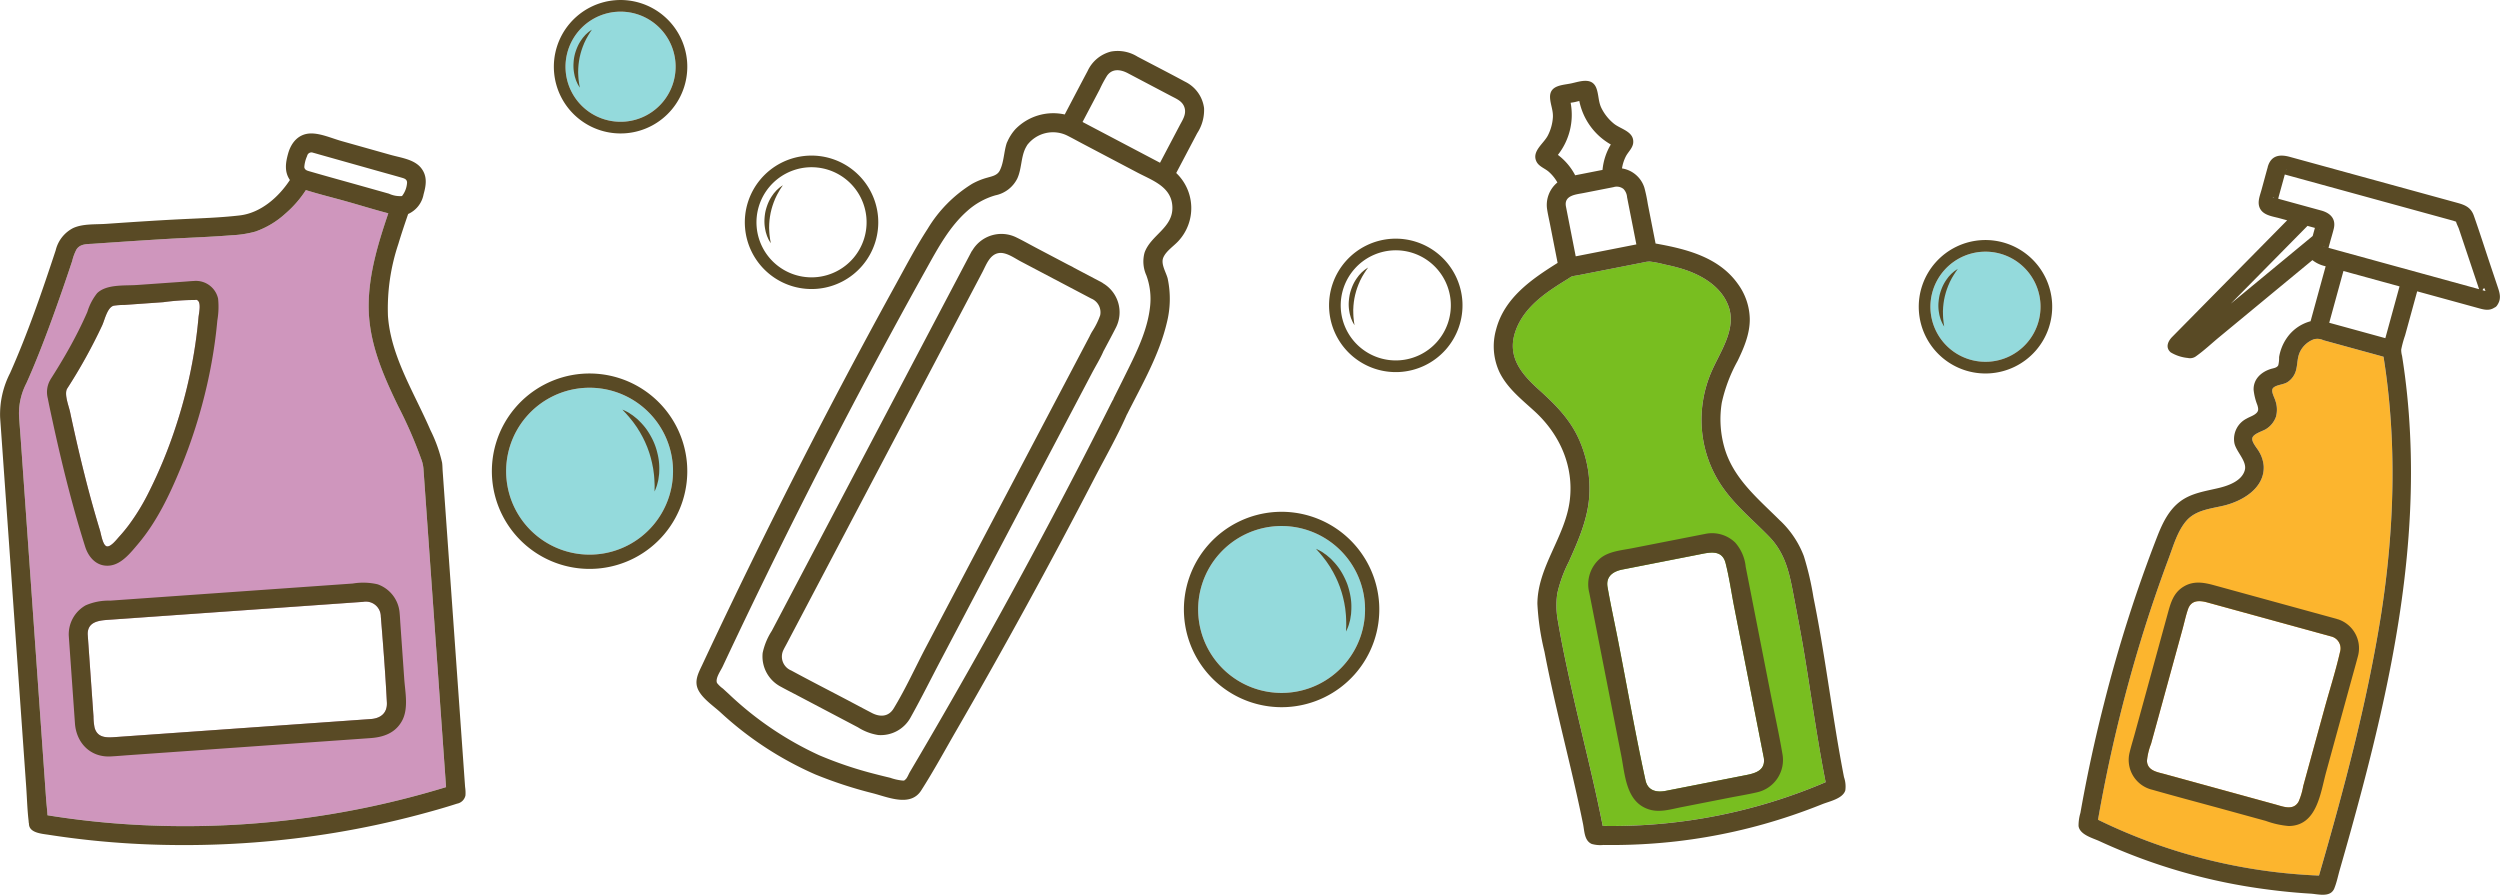 <?xml version="1.0" encoding="UTF-8"?> <svg xmlns="http://www.w3.org/2000/svg" width="481.286" height="172.239" viewBox="0 0 481.286 172.239"><g id="Raggruppa_383" data-name="Raggruppa 383" transform="translate(-18452.521 -4320.375)"><g id="Raggruppa_376" data-name="Raggruppa 376" transform="translate(18740.098 4335.933)"><path id="Tracciato_466" data-name="Tracciato 466" d="M134.4,169.577c-.366-2.345-.73-4.692-1.11-7.036-.719-4.424-1.572-8.819-2.415-13.221-.755-3.947-1.673-7.387-4.552-10.346-3.085-3.173-6.545-5.985-9.062-9.668a22.579,22.579,0,0,1-3.854-10.93,23.294,23.294,0,0,1,2.052-11.576c1.684-3.7,4.61-7.905,3.078-12.134-1.4-3.863-5.254-6.074-8.974-7.214-1.1-.339-2.231-.611-3.363-.838a19.334,19.334,0,0,0-2.862-.556,5.648,5.648,0,0,0-1.183.169q-6.206,1.219-12.414,2.437c-.447.089-.942.143-1.39.269a7.6,7.6,0,0,0-.654.406c-.893.554-1.786,1.107-2.663,1.687-3.384,2.241-6.574,5.012-7.711,9.059-1.274,4.53,1.486,7.755,4.649,10.6,3.2,2.876,6.076,5.728,7.825,9.732a23.163,23.163,0,0,1,1.883,11.39c-.4,4.255-2.152,8.165-3.872,12.022a26.1,26.1,0,0,0-2.235,6.137,16.4,16.4,0,0,0,.155,5.506c.721,4.242,1.629,8.471,2.564,12.67,1.975,8.865,4.276,17.656,6.03,26.569a104.673,104.673,0,0,0,42.909-8.424c-1.086-5.545-1.963-11.127-2.83-16.711m-13.2,15.488-7.823,1.537-6.9,1.354c-1.769.348-3.475.022-3.928-2.042-1.963-8.956-3.537-18.016-5.3-27.014-.664-3.387-1.406-6.77-2-10.17-.36-2.078,1.1-3.03,2.864-3.377l6.9-1.355q3.912-.767,7.823-1.537c1.971-.386,4.441-1.043,5.13,1.638.71,2.755,1.107,5.633,1.654,8.424l5.587,28.449.126.638c.4,2.732-2.177,3.072-4.132,3.455" transform="translate(-73.348 -51.268)" fill="#78be20"></path><path id="Tracciato_472" data-name="Tracciato 472" d="M129.7,147.355c-4.273-4.27-9.131-8.174-10.8-14.247a19.926,19.926,0,0,1-.464-8.485,29.656,29.656,0,0,1,3.045-8.048c1.217-2.516,2.366-5.2,2.344-8.048a11.789,11.789,0,0,0-2.289-6.773c-3.664-5.169-9.934-6.734-15.846-7.782q-.749-3.819-1.5-7.638a29.594,29.594,0,0,0-.645-3.076,5.4,5.4,0,0,0-4.32-3.745,7.69,7.69,0,0,1,.746-2.327c.458-.88,1.348-1.611,1.418-2.653.143-2.154-2.427-2.565-3.744-3.65a9.016,9.016,0,0,1-2.4-3.03c-.581-1.217-.492-2.481-.921-3.7-.794-2.259-3.1-1.4-4.815-1.021s-4.255.306-4.132,2.778c.064,1.292.624,2.428.545,3.775a8.92,8.92,0,0,1-.954,3.461c-.782,1.575-3.178,3.066-2.21,5.047.464.948,1.581,1.289,2.342,1.942a7.844,7.844,0,0,1,1.688,2.085A5.6,5.6,0,0,0,84.828,87.5c.155.973.382,1.94.571,2.906q.718,3.652,1.434,7.3c-5.037,3.146-10.243,6.731-11.839,12.8a11.8,11.8,0,0,0,.621,8.185c1.5,3.117,4.27,5.276,6.762,7.556,4.855,4.439,7.627,10.58,6.788,17.233-.88,6.979-6.206,12.762-6.226,19.881a48.876,48.876,0,0,0,1.364,9.2c.706,3.7,1.513,7.381,2.362,11.05,1.706,7.381,3.576,14.727,5.071,22.155.263,1.312.23,3.179,1.668,3.8a6,6,0,0,0,2.243.192q1.59.027,3.179,0a109.346,109.346,0,0,0,10.915-.7,107.632,107.632,0,0,0,22.224-5q2.92-.99,5.783-2.139c1.355-.548,3.986-1.06,4.471-2.669a5.5,5.5,0,0,0-.254-2.546q-.305-1.563-.589-3.13-.575-3.181-1.086-6.37c-1.358-8.367-2.513-16.771-4.2-25.08a56.378,56.378,0,0,0-1.862-7.991,18.368,18.368,0,0,0-4.526-6.786M89.519,100.323c-.083.025-.26.074-.111.025.034-.012.076-.015.111-.025m2.3-16.071,5.758-1.131a2.1,2.1,0,0,1,1.926.34,2.548,2.548,0,0,1,.7,1.6q.548,2.789,1.1,5.575.343,1.754.688,3.509L90.839,96.336l-.523.1-1.893-9.647c-.348-2.112,1.942-2.253,3.4-2.538M95.48,79.8l-5.27,1.036a11.583,11.583,0,0,0-3.326-3.927,12.486,12.486,0,0,0,2.454-10.036c.278-.04.556-.079.832-.141s.557-.135.835-.205a12.482,12.482,0,0,0,6.071,8.381,11.585,11.585,0,0,0-1.6,4.893m.039,126.292c-1.754-8.913-4.054-17.705-6.03-26.569-.935-4.2-1.841-8.428-2.564-12.67a16.435,16.435,0,0,1-.155-5.506,26.1,26.1,0,0,1,2.235-6.137c1.72-3.857,3.469-7.767,3.873-12.022A23.2,23.2,0,0,0,91,131.8c-1.751-4.005-4.63-6.857-7.826-9.732-3.161-2.845-5.921-6.071-4.649-10.6,1.137-4.045,4.326-6.817,7.712-9.057.875-.581,1.769-1.134,2.662-1.687a7.253,7.253,0,0,1,.654-.406c.447-.126.942-.181,1.39-.269q6.209-1.217,12.414-2.437a5.459,5.459,0,0,1,1.183-.169A19.336,19.336,0,0,1,107.4,98c1.132.227,2.259.5,3.363.837,3.72,1.141,7.575,3.353,8.974,7.214,1.532,4.23-1.394,8.434-3.078,12.135a23.276,23.276,0,0,0-2.051,11.576,22.567,22.567,0,0,0,3.852,10.93c2.516,3.681,5.976,6.495,9.062,9.666,2.879,2.961,3.8,6.4,4.552,10.347.843,4.4,1.7,8.8,2.415,13.221q.571,3.516,1.11,7.036c.866,5.582,1.743,11.166,2.831,16.71a104.662,104.662,0,0,1-42.91,8.425" transform="translate(-74.545 -62.649)" fill="#594a25"></path><path id="Tracciato_473" data-name="Tracciato 473" d="M118.294,133.907l-1.213-6.175a8.292,8.292,0,0,0-2.018-4.677,6.4,6.4,0,0,0-5.611-1.709l-14.268,2.8c-1.984.389-4.3.566-5.957,1.819a6.543,6.543,0,0,0-2.258,6.753l6.135,31.24c.761,3.872.92,9.161,5.484,10.5,2.018.59,4.158-.086,6.157-.479q4.541-.892,9.084-1.785c1.794-.352,3.612-.647,5.394-1.058a6.379,6.379,0,0,0,4.919-7.439c-.658-3.885-1.522-7.749-2.281-11.616q-1.783-9.087-3.568-18.174m-27.809-2.292c-.361-2.076,1.1-3.029,2.864-3.377l6.9-1.355,7.823-1.535c1.971-.388,4.441-1.043,5.13,1.636.709,2.755,1.106,5.633,1.654,8.424q2.793,14.225,5.587,28.449c.042.214.083.427.125.639.4,2.73-2.176,3.071-4.13,3.454l-7.823,1.537-6.9,1.355c-1.769.346-3.476.021-3.928-2.044-1.963-8.956-3.537-18.016-5.3-27.012-.666-3.389-1.407-6.77-2-10.172" transform="translate(-68.583 -34.154)" fill="#594a25"></path></g><g id="Raggruppa_377" data-name="Raggruppa 377" transform="translate(18452.521 4346.066)"><path id="Tracciato_467" data-name="Tracciato 467" d="M99.114,197.437l-3.134-44.132-.37-5.2a6.541,6.541,0,0,0-.4-1.754,84.212,84.212,0,0,0-4.43-10.185c-3-6.19-5.752-12.49-5.706-19.5.04-6.083,1.841-11.961,3.781-17.682-2.6-.676-5.174-1.479-7.754-2.206-2.693-.758-5.441-1.425-8.115-2.264A20.928,20.928,0,0,1,69,99.068a16.786,16.786,0,0,1-5.734,3.432,20.468,20.468,0,0,1-4.543.709c-4.1.331-8.214.459-12.321.7-4.784.278-9.567.6-14.348.933-1.177.083-2.5-.018-3.233,1.088a9.37,9.37,0,0,0-.829,2.237q-.918,2.764-1.871,5.517c-1.43,4.124-2.917,8.231-4.532,12.287-.765,1.922-1.561,3.834-2.412,5.72a12.6,12.6,0,0,0-1.428,6.022c.074,1.5.211,2.993.317,4.487q.941,13.336,1.88,26.672l2.24,31.761q.39,5.515.779,11.032c.073,1.052.213,2.133.269,3.2q8,1.28,16.1,1.782a171.677,171.677,0,0,0,60.631-7.2q-.428-6.006-.855-12.013m-70.64-56.114q-.457-2.04-.892-4.083c-.25-1.174-1.125-3.305-.609-4.435a103.488,103.488,0,0,0,6.791-12.249c.5-1.088.994-3.515,2.253-3.793a14.064,14.064,0,0,1,1.972-.14l7.535-.531a46.828,46.828,0,0,1,6-.424c.132.007.293-.058.421-.018,1,.309.434,2.571.364,3.359q-.312,3.5-.895,6.981A94.028,94.028,0,0,1,48.1,139.532a91.254,91.254,0,0,1-5.542,13.505,41.444,41.444,0,0,1-3.644,5.924c-.575.77-1.183,1.513-1.831,2.222-.483.529-1.7,2.148-2.481,1.9-.739-.236-1.058-2.368-1.272-3.069q-.531-1.746-1.033-3.5-1.043-3.647-1.963-7.329-.985-3.917-1.862-7.858m57.018,55.02-4.812.339-38.238,2.7-5.973.422c-1.666.117-3.6.3-4.17-1.824a11.635,11.635,0,0,1-.205-2.143q-.154-2.187-.309-4.374-.337-4.786-.675-9.574l-.129-1.843c-.055-2.42,2.118-2.672,3.907-2.8l5.923-.418,19.516-1.375q9.281-.655,18.561-1.309l5.107-.36a2.877,2.877,0,0,1,3.412,2.8c.453,5.511.884,11.047,1.168,16.57.106,2.039-1.2,3.057-3.082,3.189" transform="translate(-14.094 -83.61)" fill="#cf96bd"></path><path id="Tracciato_474" data-name="Tracciato 474" d="M96.831,98.9c.5-1.783.767-3.5-.483-5.08-1.318-1.662-3.927-1.972-5.85-2.513l-9.466-2.666c-1.8-.507-3.958-1.477-5.86-1.464-2.376.018-3.814,1.721-4.411,3.845-.538,1.911-.718,3.583.334,5.117-2.183,3.329-5.63,6.345-9.641,6.816-3.71.435-7.467.545-11.2.728-4.858.238-9.714.568-14.568.9-2.017.135-4.427-.051-6.3.8a6.51,6.51,0,0,0-3.378,4.289c-2.631,7.975-5.37,15.969-8.787,23.649a17.4,17.4,0,0,0-1.913,8.506c.04.63.089,1.259.134,1.889L17.124,167.5q1.159,16.45,2.32,32.9l.892,12.652c.15,2.122.2,4.28.45,6.392.012.1.015.193.021.29a1.308,1.308,0,0,0,.052.288c-.016,1.834,2.437,1.957,3.968,2.2q3.89.6,7.81,1.017,7.783.823,15.619.921a178.322,178.322,0,0,0,31.651-2.381q7.941-1.32,15.735-3.375c2.555-.676,5.107-1.387,7.62-2.2a2.031,2.031,0,0,0,1.633-1.595,7.517,7.517,0,0,0-.071-1.623q-.136-1.9-.27-3.8-1.081-15.229-2.162-30.456-.945-13.3-1.889-26.589c-.039-.537-.031-1.1-.116-1.63a27.666,27.666,0,0,0-2.235-6.215c-1.075-2.483-2.292-4.9-3.463-7.342-2.225-4.636-4.341-9.44-4.716-14.633a39.119,39.119,0,0,1,2-13.861c.58-1.941,1.229-3.86,1.886-5.775A5.166,5.166,0,0,0,96.831,98.9M74.41,91.524a.845.845,0,0,1,1.137-.639c.45.117.9.253,1.345.379l11.181,3.149c1.51.425,3.023.84,4.529,1.275.542.158,1.082.317,1.045,1.021a4.606,4.606,0,0,1-.973,2.522,5.113,5.113,0,0,1-2.527-.464l-5.337-1.5c-3.3-.929-6.6-1.83-9.888-2.785-.462-.134-.971-.242-1.054-.82a6.143,6.143,0,0,1,.542-2.134M101.16,213.019a171.7,171.7,0,0,1-60.629,7.2q-8.093-.488-16.106-1.78c-.056-1.07-.195-2.149-.269-3.2q-.39-5.518-.779-11.034L21.139,172.44l-1.882-26.672c-.106-1.5-.241-2.992-.317-4.488a12.631,12.631,0,0,1,1.428-6.021c.853-1.886,1.647-3.8,2.412-5.722,1.616-4.054,3.1-8.162,4.532-12.287q.954-2.751,1.871-5.517a9.45,9.45,0,0,1,.831-2.235c.733-1.106,2.054-1.006,3.231-1.088,4.781-.331,9.564-.655,14.348-.935,4.106-.239,8.22-.367,12.322-.7a20.385,20.385,0,0,0,4.542-.71,16.789,16.789,0,0,0,5.735-3.43,20.956,20.956,0,0,0,3.98-4.555c2.674.838,5.422,1.5,8.115,2.264,2.58.727,5.156,1.529,7.754,2.206-1.938,5.719-3.741,11.6-3.781,17.68-.046,7.009,2.7,13.309,5.706,19.5a84.09,84.09,0,0,1,4.43,10.184,6.5,6.5,0,0,1,.406,1.755q.185,2.6.369,5.2,1.569,22.066,3.136,44.132.426,6.006.853,12.013" transform="translate(-15.286 -87.177)" fill="#594a25"></path><path id="Tracciato_475" data-name="Tracciato 475" d="M33.592,161.059c2.222-.317,3.946-2.534,5.312-4.148,3.585-4.24,6.036-9.384,8.146-14.479A100.582,100.582,0,0,0,52.2,126.205q.943-4.144,1.514-8.363.268-1.973.447-3.953a15.526,15.526,0,0,0,.149-4.187,4.364,4.364,0,0,0-4.6-3.417c-.621.027-1.245.089-1.867.132l-9.152.645c-2.329.165-5.869-.192-7.673,1.58a10.811,10.811,0,0,0-1.88,3.606q-.892,2.033-1.9,4.013c-1.559,3.069-3.314,6.028-5.165,8.931a1.357,1.357,0,0,0-.106.207c-.016.027-.037.048-.052.076a4.744,4.744,0,0,0-.391,3.417c.3,1.568.649,3.13.987,4.691q.945,4.358,2,8.691c1.244,5.09,2.623,10.152,4.2,15.152.694,2.2,2.375,3.991,4.885,3.634m-.761-3.7c-.739-.236-1.058-2.368-1.272-3.069q-.531-1.746-1.033-3.5-1.043-3.647-1.963-7.329-.985-3.917-1.862-7.858-.457-2.04-.89-4.083c-.251-1.176-1.127-3.307-.611-4.435a103.488,103.488,0,0,0,6.791-12.249c.5-1.088.994-3.515,2.253-3.793a13.844,13.844,0,0,1,1.972-.14l7.535-.531a46.832,46.832,0,0,1,6-.424c.132.007.293-.058.422-.019,1,.311.432,2.573.363,3.359q-.312,3.507-.895,6.982a94.028,94.028,0,0,1-3.316,13.541,91.252,91.252,0,0,1-5.542,13.505,41.445,41.445,0,0,1-3.644,5.924c-.574.768-1.183,1.513-1.831,2.222-.483.529-1.7,2.148-2.481,1.9" transform="translate(-12.321 -77.888)" fill="#594a25"></path><path id="Tracciato_476" data-name="Tracciato 476" d="M87.876,151.083a6.358,6.358,0,0,0-4.242-5.408,12.25,12.25,0,0,0-4.757-.146q-8.857.626-17.716,1.25l-21.8,1.537-7.2.508a11.006,11.006,0,0,0-4.717.905,6.4,6.4,0,0,0-3.241,6.006q.589,8.358,1.179,16.716c.263,3.736,2.947,6.557,6.831,6.367,1.195-.058,2.39-.168,3.583-.253l40.259-2.839,6.2-.437c2.492-.175,4.79-.951,6.086-3.313s.617-5.5.435-8.066L88.032,153.3c-.052-.737-.079-1.48-.156-2.214m-59.908,6.076-.129-1.843c-.055-2.42,2.118-2.671,3.907-2.8l5.923-.418,19.516-1.376,18.561-1.309,5.107-.36a2.879,2.879,0,0,1,3.412,2.8c.453,5.511.884,11.049,1.168,16.57.106,2.039-1.2,3.057-3.082,3.189l-4.812.34-38.238,2.7-5.973.421c-1.666.117-3.6.3-4.17-1.824a11.61,11.61,0,0,1-.205-2.143q-.154-2.187-.309-4.372-.337-4.789-.675-9.576" transform="translate(-10.953 -58.883)" fill="#594a25"></path></g><g id="Raggruppa_378" data-name="Raggruppa 378" transform="matrix(0.966, -0.259, 0.259, 0.966, 18561.473, 4358.435)"><path id="Tracciato_477" data-name="Tracciato 477" d="M3.011,103.289a65.725,65.725,0,0,0,14.58,16.354,81.975,81.975,0,0,0,9.767,6.377c2.641,1.492,6.312,4.479,9.133,1.907,3.305-3.013,6.409-6.29,9.573-9.451q4.869-4.86,9.678-9.778,9.637-9.849,19.046-19.921,4.7-5.032,9.342-10.117c3.074-3.366,6.343-6.658,9.207-10.2.031-.039.051-.077.077-.116s.071-.051.1-.085c4.228-4.743,8.922-9.4,11.958-15.033A18.806,18.806,0,0,0,107.849,45c.007-1.271-.6-3.048.248-4.114s2.492-1.583,3.6-2.29a9.33,9.33,0,0,0,3-12.765q2.938-3.172,5.874-6.346a8.154,8.154,0,0,0,2.54-4.346A6.593,6.593,0,0,0,120.9,9.3c-2.506-2.369-5.064-4.686-7.6-7.03A7.2,7.2,0,0,0,108.614,0a6.784,6.784,0,0,0-5.306,2.449c-2.152,2.305-4.283,4.627-6.423,6.942a10.174,10.174,0,0,0-9.909.278,9,9,0,0,0-2.14,1.954,1.309,1.309,0,0,0-.18.223c-.965,1.479-1.474,3.454-2.665,4.753-.7.761-1.715.658-2.675.679a13.256,13.256,0,0,0-3.088.386,25.752,25.752,0,0,0-10.54,6.165c-3.053,2.744-5.847,5.784-8.69,8.743q-4.753,4.945-9.452,9.943Q28.7,62.561,10.757,83.421,6.374,88.515,2.048,93.657C.9,95.016-.35,96.3.09,98.227c.407,1.782,1.932,3.551,2.92,5.062M74,22.447a13.8,13.8,0,0,1,5.954-1.48,6.051,6.051,0,0,0,4.942-2.06c1.26-1.538,1.673-3.6,2.926-5.114a8.389,8.389,0,0,1,.66-.672c.019-.013.04-.018.059-.031a6.231,6.231,0,0,1,7.644.25c.863.758,1.69,1.564,2.533,2.344l8.8,8.145c2.421,2.24,5.712,4.375,4.751,8.216s-5.379,4.056-7.419,7a6.462,6.462,0,0,0-.806,4.329,13.166,13.166,0,0,1-.82,5.868c-1.506,3.967-4.26,7.256-7.021,10.408q-2.1,2.4-4.218,4.772a4,4,0,0,0-.331.43,1.17,1.17,0,0,0-.189.156q-17.4,19.554-35.649,38.334Q46.8,112.618,37.579,121.7q-1.15,1.132-2.3,2.261c-.287.281-.785.976-1.153,1.127-.575.235-.1.163-.614.052a9.9,9.9,0,0,1-2.14-1.125q-1.322-.709-2.628-1.451a73.627,73.627,0,0,1-9.475-6.3A63.877,63.877,0,0,1,5.552,100.411q-.417-.649-.823-1.3A5.476,5.476,0,0,1,3.9,97.761c-.14-.945,1.283-2.088,1.84-2.748Q7.816,92.55,9.905,90.1q4.189-4.913,8.427-9.781Q35.491,60.607,53.47,41.627,58.454,36.363,63.5,31.161c3.151-3.249,6.382-6.682,10.5-8.714m38.192.669-11.567-10.7-.8-.743q2.412-2.6,4.823-5.211a23.531,23.531,0,0,1,2.032-2.165c1.366-1.14,2.864-.479,3.989.562l6.96,6.443c.868.8,1.855,1.534,1.871,2.843s-.981,2.142-1.794,3.02l-5.511,5.955" transform="translate(0 0)" fill="#594a25"></path><path id="Tracciato_478" data-name="Tracciato 478" d="M15.978,48.82Q9.611,55.7,3.247,62.578a12.615,12.615,0,0,0-2.8,3.65,6.571,6.571,0,0,0,1.72,7.208c.95.913,1.935,1.789,2.9,2.684q4.695,4.343,9.388,8.688a10.176,10.176,0,0,0,3.378,2.439,6.541,6.541,0,0,0,6.978-1.73c2.919-3.008,5.7-6.16,8.546-9.235q8.882-9.6,17.765-19.2Q60.177,47.3,69.231,37.517l6.41-6.927c1.049-1.133,2.222-2.225,3.181-3.436.021-.027.034-.055.053-.083A1.079,1.079,0,0,0,78.966,27c1.134-1.226,2.287-2.434,3.4-3.677a6.49,6.49,0,0,0-.207-8.856,1.328,1.328,0,0,0-.2-.235q-2.218-2.053-4.438-4.108h0v0c-.3-.336-.675-.624-1-.929L71.523,4.572c-1.064-.985-2.1-2.012-3.2-2.961a6.508,6.508,0,0,0-8.812.223,1.363,1.363,0,0,0-.251.211l-7.431,8.03Q43.308,19.287,34.782,28.5q-9.4,10.161-18.8,20.321M76.061,13.806c.018.016.039.022.056.037.076.08.156.161.244.241L79.2,16.713a2.864,2.864,0,0,1,.838,3.555A14.424,14.424,0,0,1,77.718,22.9a10.981,10.981,0,0,0-.776.847c-.009.009-.019.013-.027.021l-8.406,9.084L50.02,52.836Q40.6,63.015,31.184,73.191c-3.03,3.276-5.926,6.817-9.158,9.9-1.385,1.32-2.986.911-4.254-.247S15.256,80.512,14,79.348c-3.036-2.809-6.11-5.584-9.112-8.431a2.881,2.881,0,0,1-.412-4.225c.251-.3.535-.578.8-.865q2.281-2.463,4.56-4.927L26.789,42.578Q36.674,31.9,46.556,21.218,53.422,13.8,60.287,6.378c1.031-1.113,2.176-2.836,3.879-2.736,1.48.086,2.745,1.7,3.76,2.638q2.613,2.417,5.224,4.835,1.456,1.344,2.91,2.692" transform="translate(13.434 28.219)" fill="#594a25"></path></g><g id="Raggruppa_374" data-name="Raggruppa 374" transform="translate(18852.652 4350.325)"><path id="Tracciato_465" data-name="Tracciato 465" d="M171.245,56.09l-11.56-3.173a2.686,2.686,0,0,0-1.858-.186,4.863,4.863,0,0,0-2.556,2.2c-.666,1.2-.531,2.44-.859,3.716a3.958,3.958,0,0,1-1.633,2.316c-.773.517-2.11.5-2.748,1.1-.58.542.184,1.772.385,2.46a5.177,5.177,0,0,1,.12,3.126,4.607,4.607,0,0,1-1.867,2.336c-.678.455-2.568.924-2.692,1.824-.1.754.935,1.893,1.274,2.5a6.4,6.4,0,0,1,.924,2.861c.18,4.288-4.194,6.774-7.8,7.612-2.5.581-5.347.85-7.116,2.925-1.687,1.977-2.457,4.732-3.35,7.126q-2.912,7.807-5.361,15.775a286.506,286.506,0,0,0-8.272,34.625,106.552,106.552,0,0,0,42.543,10.741c4.748-16.4,9.177-32.944,11.887-49.82,2.619-16.555,3.191-33.476.535-50.062m-8.376,56.854c-.829,3.643-1.987,7.242-2.975,10.845q-2.051,7.471-4.1,14.941a13.133,13.133,0,0,1-.9,3.019c-1.014,1.76-2.952.947-4.451.535l-14.662-4.023q-3.3-.905-6.6-1.809c-1.439-.4-3.409-.641-3.475-2.576a12.1,12.1,0,0,1,.783-3.258q.9-3.275,1.8-6.551,2.129-7.765,4.261-15.528c.348-1.268.624-2.585,1.049-3.829.621-1.815,2.219-1.731,3.717-1.321l23.934,6.568a2.36,2.36,0,0,1,1.616,2.987" transform="translate(-112.517 -17.361)" fill="#fcb52e"></path><path id="Tracciato_479" data-name="Tracciato 479" d="M150.2,31.082c-.415,1.461-.8,2.931-1.207,4.4-.334,1.223-.939,2.577-.19,3.777.736,1.176,2.42,1.36,3.653,1.7l1.47.4L143.835,51.593,131.789,63.812c-.814.826-1.35,2.035-.281,2.968a7.854,7.854,0,0,0,3.282,1.079,1.945,1.945,0,0,0,1.642-.366c1.568-1.112,3-2.482,4.482-3.7l8.07-6.669q4.9-4.053,9.806-8.1a6.217,6.217,0,0,0,2.55,1.182q-1.453,5.292-2.906,10.585a8.066,8.066,0,0,0-4.573,3.225,8.981,8.981,0,0,0-1.483,3.675,5.974,5.974,0,0,1-.159,1.566c-.262.522-.956.565-1.451.721-1.838.58-3.344,1.945-3.3,3.989a11.015,11.015,0,0,0,.718,2.941c.242.8.291,1.248-.422,1.766-.495.361-1.127.554-1.656.866a4.409,4.409,0,0,0-2.336,4.726c.357,1.671,2.473,3.485,2,5.2-.575,2.088-3.178,2.983-5.021,3.427-2.54.609-5.218.957-7.376,2.559-2.189,1.62-3.4,4.106-4.378,6.578a271.011,271.011,0,0,0-10.3,32.248q-2.109,8.242-3.726,16.6-.441,2.276-.843,4.56a8.559,8.559,0,0,0-.36,2.543c.257,1.693,2.778,2.311,4.066,2.916a110.679,110.679,0,0,0,32.322,9.286q4.111.551,8.256.8c1.167.067,2.965.557,4-.213a1.906,1.906,0,0,0,.635-.907c.441-1.109.685-2.347,1.015-3.5q1.092-3.8,2.152-7.607c5.871-21.176,10.948-42.806,11.5-64.871a152.147,152.147,0,0,0-.369-15.336q-.281-3.7-.758-7.373-.245-1.864-.539-3.717a4.265,4.265,0,0,1-.161-1.232,20.414,20.414,0,0,1,.743-2.708q.58-2.109,1.158-4.216.586-2.136,1.171-4.271l6.834,1.874,4.824,1.324c1.13.311,2.162.623,3.2-.055a1.093,1.093,0,0,0,.493-.388c.892-1.242.589-2.3.158-3.586q-.733-2.185-1.465-4.372c-1.043-3.115-2.038-6.251-3.132-9.35-.56-1.59-1.666-2.064-3.145-2.47l-6.514-1.788-19.256-5.284-6.514-1.788c-1.913-.525-3.609-.337-4.257,1.942m.991,5.805a.631.631,0,0,1,.253.117l-.013,0c-.187-.04-.25-.089-.241-.107v-.006m40.775,17.674c.027.08.089.224.161.391-.056-.012-.114-.022-.162-.036l-.4-.108c.091-.262.216-.378.345-.4.018.051.034.1.052.153M152.256,36.976q.3-1.108.608-2.216t.609-2.22l1.513.415,5.848,1.605,24.983,6.856c.184.051.4.138.623.207.116.456.459,1.1.548,1.373q.493,1.469.984,2.938,1.456,4.343,2.909,8.685l-.535-.147-4.891-1.342q-5.685-1.561-11.37-3.12-4.314-1.184-8.629-2.371l-2.033-.557c-.36-.1-.721-.2-1.08-.3-.153-.042-.3-.082-.458-.125.109-.392.216-.786.324-1.179.232-.843.495-1.684.7-2.534.444-1.892-.7-2.993-2.4-3.461l-5.477-1.5-2.739-.752-.089-.024c.018-.079.036-.161.056-.235m7.78,6.067c.224.085.2.123,0,0m-1.2,1.341-2.712,2.241L143.079,57.406q7.384-7.486,14.766-14.975l.954.262c.158.043.314.085.471.129-.056.2-.111.4-.166.6Zm2.293,2.058c-.248-.1-.263-.187,0,0m-35.348,75.7q2.439-7.963,5.359-15.773c.895-2.4,1.665-5.15,3.35-7.126,1.769-2.076,4.619-2.345,7.116-2.926,3.6-.837,7.977-3.325,7.8-7.612a6.4,6.4,0,0,0-.926-2.859c-.337-.6-1.376-1.743-1.274-2.5.123-.9,2.015-1.37,2.692-1.825a4.584,4.584,0,0,0,1.868-2.336,5.2,5.2,0,0,0-.12-3.124c-.2-.688-.965-1.917-.385-2.46.638-.6,1.975-.583,2.747-1.1a3.944,3.944,0,0,0,1.633-2.317c.328-1.274.193-2.516.861-3.716a4.858,4.858,0,0,1,2.555-2.2,2.681,2.681,0,0,1,1.859.186q5.778,1.587,11.56,3.172c2.654,16.588,2.084,33.51-.535,50.062-2.711,16.876-7.14,33.419-11.888,49.821a106.54,106.54,0,0,1-42.542-10.742,286.294,286.294,0,0,1,8.272-34.625m36.239-61.054q1.369-4.983,2.735-9.965l10.8,2.964-2.733,9.965q-5.4-1.485-10.8-2.964m24.97-19.345a.27.27,0,0,0,.147.037.183.183,0,0,1-.147-.037m-33.309-9.973.01-.034c.074-.352.077-.163-.01.034" transform="translate(-113.748 -28.896)" fill="#594a25"></path><path id="Tracciato_480" data-name="Tracciato 480" d="M127.816,90.038q-.91,3.311-1.818,6.623l-4.6,16.771c-.328,1.193-.7,2.382-.984,3.586a5.9,5.9,0,0,0,4.417,7.079c4.612,1.317,9.25,2.538,13.875,3.808l7.948,2.182a17.064,17.064,0,0,0,4.413.985c5.462-.042,6.107-6.38,7.213-10.407q2.343-8.541,4.686-17.078c.464-1.69.944-3.377,1.391-5.071a5.858,5.858,0,0,0-3.785-7.235c-.045-.013-.086-.018-.131-.028a1.506,1.506,0,0,0-.18-.068l-1.017-.279q-7.725-2.118-15.448-4.239l-7.028-1.929c-2.069-.566-4.059-.941-6.036.309-1.849,1.171-2.382,3.044-2.916,4.992m33.125,7.547c-.829,3.643-1.987,7.242-2.975,10.845q-2.051,7.471-4.1,14.941a13.134,13.134,0,0,1-.9,3.019c-1.014,1.76-2.952.947-4.451.535L133.853,122.9l-6.594-1.809c-1.44-.4-3.411-.641-3.476-2.576a12.11,12.11,0,0,1,.783-3.258q.9-3.275,1.8-6.551,2.129-7.765,4.261-15.528c.348-1.268.624-2.585,1.049-3.829.621-1.815,2.219-1.731,3.717-1.321L159.325,94.6a2.361,2.361,0,0,1,1.616,2.987" transform="translate(-110.589 -2.002)" fill="#594a25"></path></g><g id="Raggruppa_379" data-name="Raggruppa 379" transform="translate(18680.438 4418.901)"><path id="Tracciato_469" data-name="Tracciato 469" d="M140.31,29.3a16.066,16.066,0,1,1-16.98-15.1,16.084,16.084,0,0,1,16.98,15.1" transform="translate(-105.462 -11.435)" fill="#94dadc"></path><path id="Tracciato_481" data-name="Tracciato 481" d="M124.955,17.959l.465.32c.159.119.311.262.479.4s.345.287.513.452l.5.531a12.554,12.554,0,0,1,1,1.231,12.958,12.958,0,0,1,.874,1.455,14.694,14.694,0,0,1,.716,1.6,14.689,14.689,0,0,1,.479,1.69,13.286,13.286,0,0,1,.265,1.676,12.947,12.947,0,0,1,.024,1.584c-.016.251-.024.495-.045.73s-.071.459-.1.675-.062.421-.108.615l-.152.55a5.439,5.439,0,0,1-.288.859c-.19.461-.315.721-.315.721s0-.288.019-.786c.022-.25.012-.553.007-.887s-.007-.709-.037-1.122c-.01-.41-.068-.85-.116-1.314a5.738,5.738,0,0,0-.1-.706c-.04-.241-.082-.485-.123-.734-.116-.49-.208-1-.363-1.506-.125-.513-.314-1.014-.477-1.522-.2-.495-.379-1-.612-1.473-.207-.486-.462-.936-.69-1.388-.12-.221-.26-.427-.376-.641a6.278,6.278,0,0,0-.375-.609c-.262-.385-.5-.759-.754-1.082s-.477-.632-.7-.889-.4-.5-.572-.672c-.331-.363-.517-.59-.517-.59s.26.116.707.352a5.545,5.545,0,0,1,.776.476" transform="translate(-98.04 -10)" fill="#594a25"></path><path id="Tracciato_482" data-name="Tracciato 482" d="M124.067,12.366a18.809,18.809,0,1,0,19.88,17.674,18.83,18.83,0,0,0-19.88-17.674M141.208,30.2a16.066,16.066,0,1,1-16.98-15.1,16.084,16.084,0,0,1,16.98,15.1" transform="translate(-106.36 -12.333)" fill="#594a25"></path></g><g id="Raggruppa_380" data-name="Raggruppa 380" transform="translate(18547.213 4392.275)"><path id="Tracciato_470" data-name="Tracciato 470" d="M34.631,61.734A16.065,16.065,0,1,1,17.252,47.1,16.084,16.084,0,0,1,34.631,61.734" transform="translate(0.187 -44.295)" fill="#94dadc"></path><path id="Tracciato_483" data-name="Tracciato 483" d="M19.116,50.662l.474.308c.162.114.317.253.489.388s.351.276.525.437l.516.517a12.745,12.745,0,0,1,1.031,1.2,12.911,12.911,0,0,1,.913,1.431,12.13,12.13,0,0,1,1.283,3.259,11.67,11.67,0,0,1,.376,3.252c-.009.253-.012.5-.027.731s-.058.462-.085.678-.051.422-.092.618-.094.379-.137.553a5.386,5.386,0,0,1-.266.866c-.177.467-.294.73-.294.73s-.012-.288,0-.786c.016-.25,0-.553-.015-.887s-.027-.707-.067-1.121c-.022-.41-.092-.849-.152-1.309a6.04,6.04,0,0,0-.123-.7c-.046-.239-.094-.482-.143-.73-.129-.489-.235-1-.4-1.5-.138-.508-.34-1-.517-1.509-.216-.489-.407-.99-.652-1.455-.218-.482-.487-.924-.727-1.369-.125-.218-.27-.419-.392-.632a6.181,6.181,0,0,0-.391-.6c-.27-.379-.52-.746-.783-1.063s-.492-.618-.719-.869-.413-.486-.59-.655c-.342-.355-.532-.577-.532-.577s.263.108.715.333a5.488,5.488,0,0,1,.789.455" transform="translate(7.506 -42.916)" fill="#594a25"></path><path id="Tracciato_484" data-name="Tracciato 484" d="M17.917,45.262A18.81,18.81,0,1,0,38.263,62.4,18.832,18.832,0,0,0,17.917,45.262m17.612,17.37A16.065,16.065,0,1,1,18.15,47.995,16.084,16.084,0,0,1,35.529,62.631" transform="translate(-0.711 -45.192)" fill="#594a25"></path></g><path id="Tracciato_485" data-name="Tracciato 485" d="M109.77,48.311a12.845,12.845,0,1,0,13.575,12.07,12.859,12.859,0,0,0-13.575-12.07m.131,2.238a10.6,10.6,0,1,1-9.962,11.206A10.614,10.614,0,0,1,109.9,50.55" transform="translate(18610.707 4318.031)" fill="#594a25"></path><path id="Tracciato_486" data-name="Tracciato 486" d="M103.019,52.705l-.285.25c-.1.092-.187.2-.288.306s-.207.218-.306.342l-.294.394a8.467,8.467,0,0,0-.569.9,8.866,8.866,0,0,0-.47,1.042,10.126,10.126,0,0,0-.352,1.127,9.889,9.889,0,0,0-.186,1.165,7.832,7.832,0,0,0,.064,2.2c.03.166.055.328.088.483s.083.3.122.443.076.276.12.4.1.244.146.355a3.573,3.573,0,0,0,.26.55c.162.294.268.458.268.458s-.021-.193-.076-.525c-.034-.165-.051-.367-.074-.592s-.051-.473-.064-.752-.021-.574-.025-.886a3.736,3.736,0,0,1,.013-.48c.007-.163.016-.33.024-.5.04-.337.061-.685.125-1.034.043-.352.129-.7.2-1.054.1-.346.175-.7.293-1.031.1-.342.236-.663.352-.981.062-.158.14-.3.2-.458a4.2,4.2,0,0,1,.2-.437c.144-.276.273-.545.418-.782s.269-.458.4-.648.227-.364.328-.493c.193-.269.3-.435.3-.435s-.163.1-.443.291a3.776,3.776,0,0,0-.482.379" transform="translate(18611.945 4319.853)" fill="#594a25"></path><g id="Raggruppa_375" data-name="Raggruppa 375" transform="translate(18821.908 4366.585)"><path id="Tracciato_468" data-name="Tracciato 468" d="M142,140.887a10.6,10.6,0,1,1-9.962,11.206A10.614,10.614,0,0,1,142,140.887" transform="translate(-129.772 -138.626)" fill="#94dadc"></path><path id="Tracciato_487" data-name="Tracciato 487" d="M142.6,139.382a12.845,12.845,0,1,0,13.575,12.07,12.859,12.859,0,0,0-13.575-12.07m.131,2.238a10.6,10.6,0,1,1-9.962,11.206,10.614,10.614,0,0,1,9.962-11.206" transform="translate(-130.506 -139.36)" fill="#594a25"></path><path id="Tracciato_488" data-name="Tracciato 488" d="M135.847,143.776l-.285.25c-.1.092-.187.2-.288.306s-.207.218-.306.342l-.294.394a8.465,8.465,0,0,0-.569.9,8.865,8.865,0,0,0-.47,1.042,10.118,10.118,0,0,0-.352,1.127,9.894,9.894,0,0,0-.186,1.165,7.831,7.831,0,0,0,.064,2.2c.03.166.055.328.088.483s.083.3.122.443.076.276.12.4.1.244.146.355a3.57,3.57,0,0,0,.26.55c.162.294.268.458.268.458s-.021-.193-.076-.525c-.034-.165-.051-.367-.074-.592s-.051-.474-.064-.752-.021-.574-.025-.886a3.735,3.735,0,0,1,.013-.48c.007-.163.016-.33.024-.5.04-.337.061-.685.125-1.034.043-.352.129-.7.2-1.054.1-.346.175-.7.293-1.031.1-.342.236-.663.352-.981.062-.158.14-.3.2-.458a4.2,4.2,0,0,1,.2-.437c.144-.276.273-.545.418-.782s.269-.458.4-.648.227-.364.328-.493c.193-.269.3-.435.3-.435s-.163.1-.443.291a3.644,3.644,0,0,0-.482.379" transform="translate(-129.268 -137.538)" fill="#594a25"></path></g><g id="Raggruppa_382" data-name="Raggruppa 382" transform="translate(18559.145 4320.375)"><path id="Tracciato_471" data-name="Tracciato 471" d="M28.707,23.684a10.6,10.6,0,1,1-9.659,11.469,10.615,10.615,0,0,1,9.659-11.469" transform="translate(-16.767 -21.403)" fill="#94dadc"></path><path id="Tracciato_489" data-name="Tracciato 489" d="M29.249,22.184a12.845,12.845,0,1,0,13.895,11.7,12.86,12.86,0,0,0-13.895-11.7m.192,2.234a10.6,10.6,0,1,1-9.659,11.469A10.615,10.615,0,0,1,29.44,24.417" transform="translate(-17.5 -22.136)" fill="#594a25"></path><path id="Tracciato_490" data-name="Tracciato 490" d="M22.669,26.674l-.279.257c-.094.1-.181.2-.279.314s-.2.224-.3.351l-.282.4a8.39,8.39,0,0,0-.545.914,8.71,8.71,0,0,0-.441,1.054,8.122,8.122,0,0,0-.477,2.307,8.637,8.637,0,0,0-.013,1.141,8.434,8.434,0,0,0,.137,1.055c.034.166.064.327.1.482s.092.3.134.44.083.273.132.4.106.241.155.351a3.667,3.667,0,0,0,.275.544c.171.288.279.45.279.45s-.025-.193-.089-.522c-.039-.165-.061-.367-.091-.59s-.064-.473-.085-.751-.036-.572-.049-.884a4.336,4.336,0,0,1,0-.482c0-.163.009-.33.012-.5.031-.337.042-.687.1-1.037.033-.352.11-.7.169-1.058.088-.349.156-.7.266-1.039.091-.343.217-.669.325-.99.058-.161.131-.309.187-.464a4.242,4.242,0,0,1,.19-.441c.137-.281.26-.553.4-.792s.256-.467.376-.658.218-.37.317-.5c.186-.273.287-.443.287-.443s-.162.1-.435.3a3.853,3.853,0,0,0-.471.392" transform="translate(-16.265 -20.267)" fill="#594a25"></path></g><g id="Raggruppa_381" data-name="Raggruppa 381" transform="translate(18595.91 4350.326)"><path id="Tracciato_491" data-name="Tracciato 491" d="M11.749,2.684a12.845,12.845,0,1,0,13.895,11.7,12.86,12.86,0,0,0-13.895-11.7m.192,2.234A10.6,10.6,0,1,1,2.281,16.387,10.615,10.615,0,0,1,11.94,4.917" transform="translate(0 -2.636)" fill="#594a25"></path><path id="Tracciato_492" data-name="Tracciato 492" d="M5.169,7.174l-.279.257c-.094.1-.181.2-.279.314s-.2.224-.3.351l-.282.4a8.389,8.389,0,0,0-.545.914,8.71,8.71,0,0,0-.441,1.054A9.945,9.945,0,0,0,2.721,11.6a9.874,9.874,0,0,0-.155,1.171,8.637,8.637,0,0,0-.013,1.141,8.435,8.435,0,0,0,.137,1.055c.034.166.064.327.1.482s.092.3.134.44.083.273.132.4.106.241.155.351a3.667,3.667,0,0,0,.275.544c.171.288.279.45.279.45s-.025-.193-.089-.522c-.039-.165-.061-.367-.091-.59s-.064-.473-.085-.751-.036-.572-.049-.884a4.336,4.336,0,0,1,0-.482c0-.163.009-.33.012-.5.031-.337.042-.687.1-1.037.033-.352.11-.7.169-1.058.088-.349.156-.7.266-1.039.091-.343.217-.669.325-.99.058-.161.131-.309.187-.464a4.242,4.242,0,0,1,.19-.441c.137-.281.26-.553.4-.792s.256-.467.376-.658.218-.37.317-.5c.186-.273.287-.443.287-.443s-.162.1-.435.3a3.852,3.852,0,0,0-.471.392" transform="translate(1.235 -0.767)" fill="#594a25"></path></g></g></svg> 